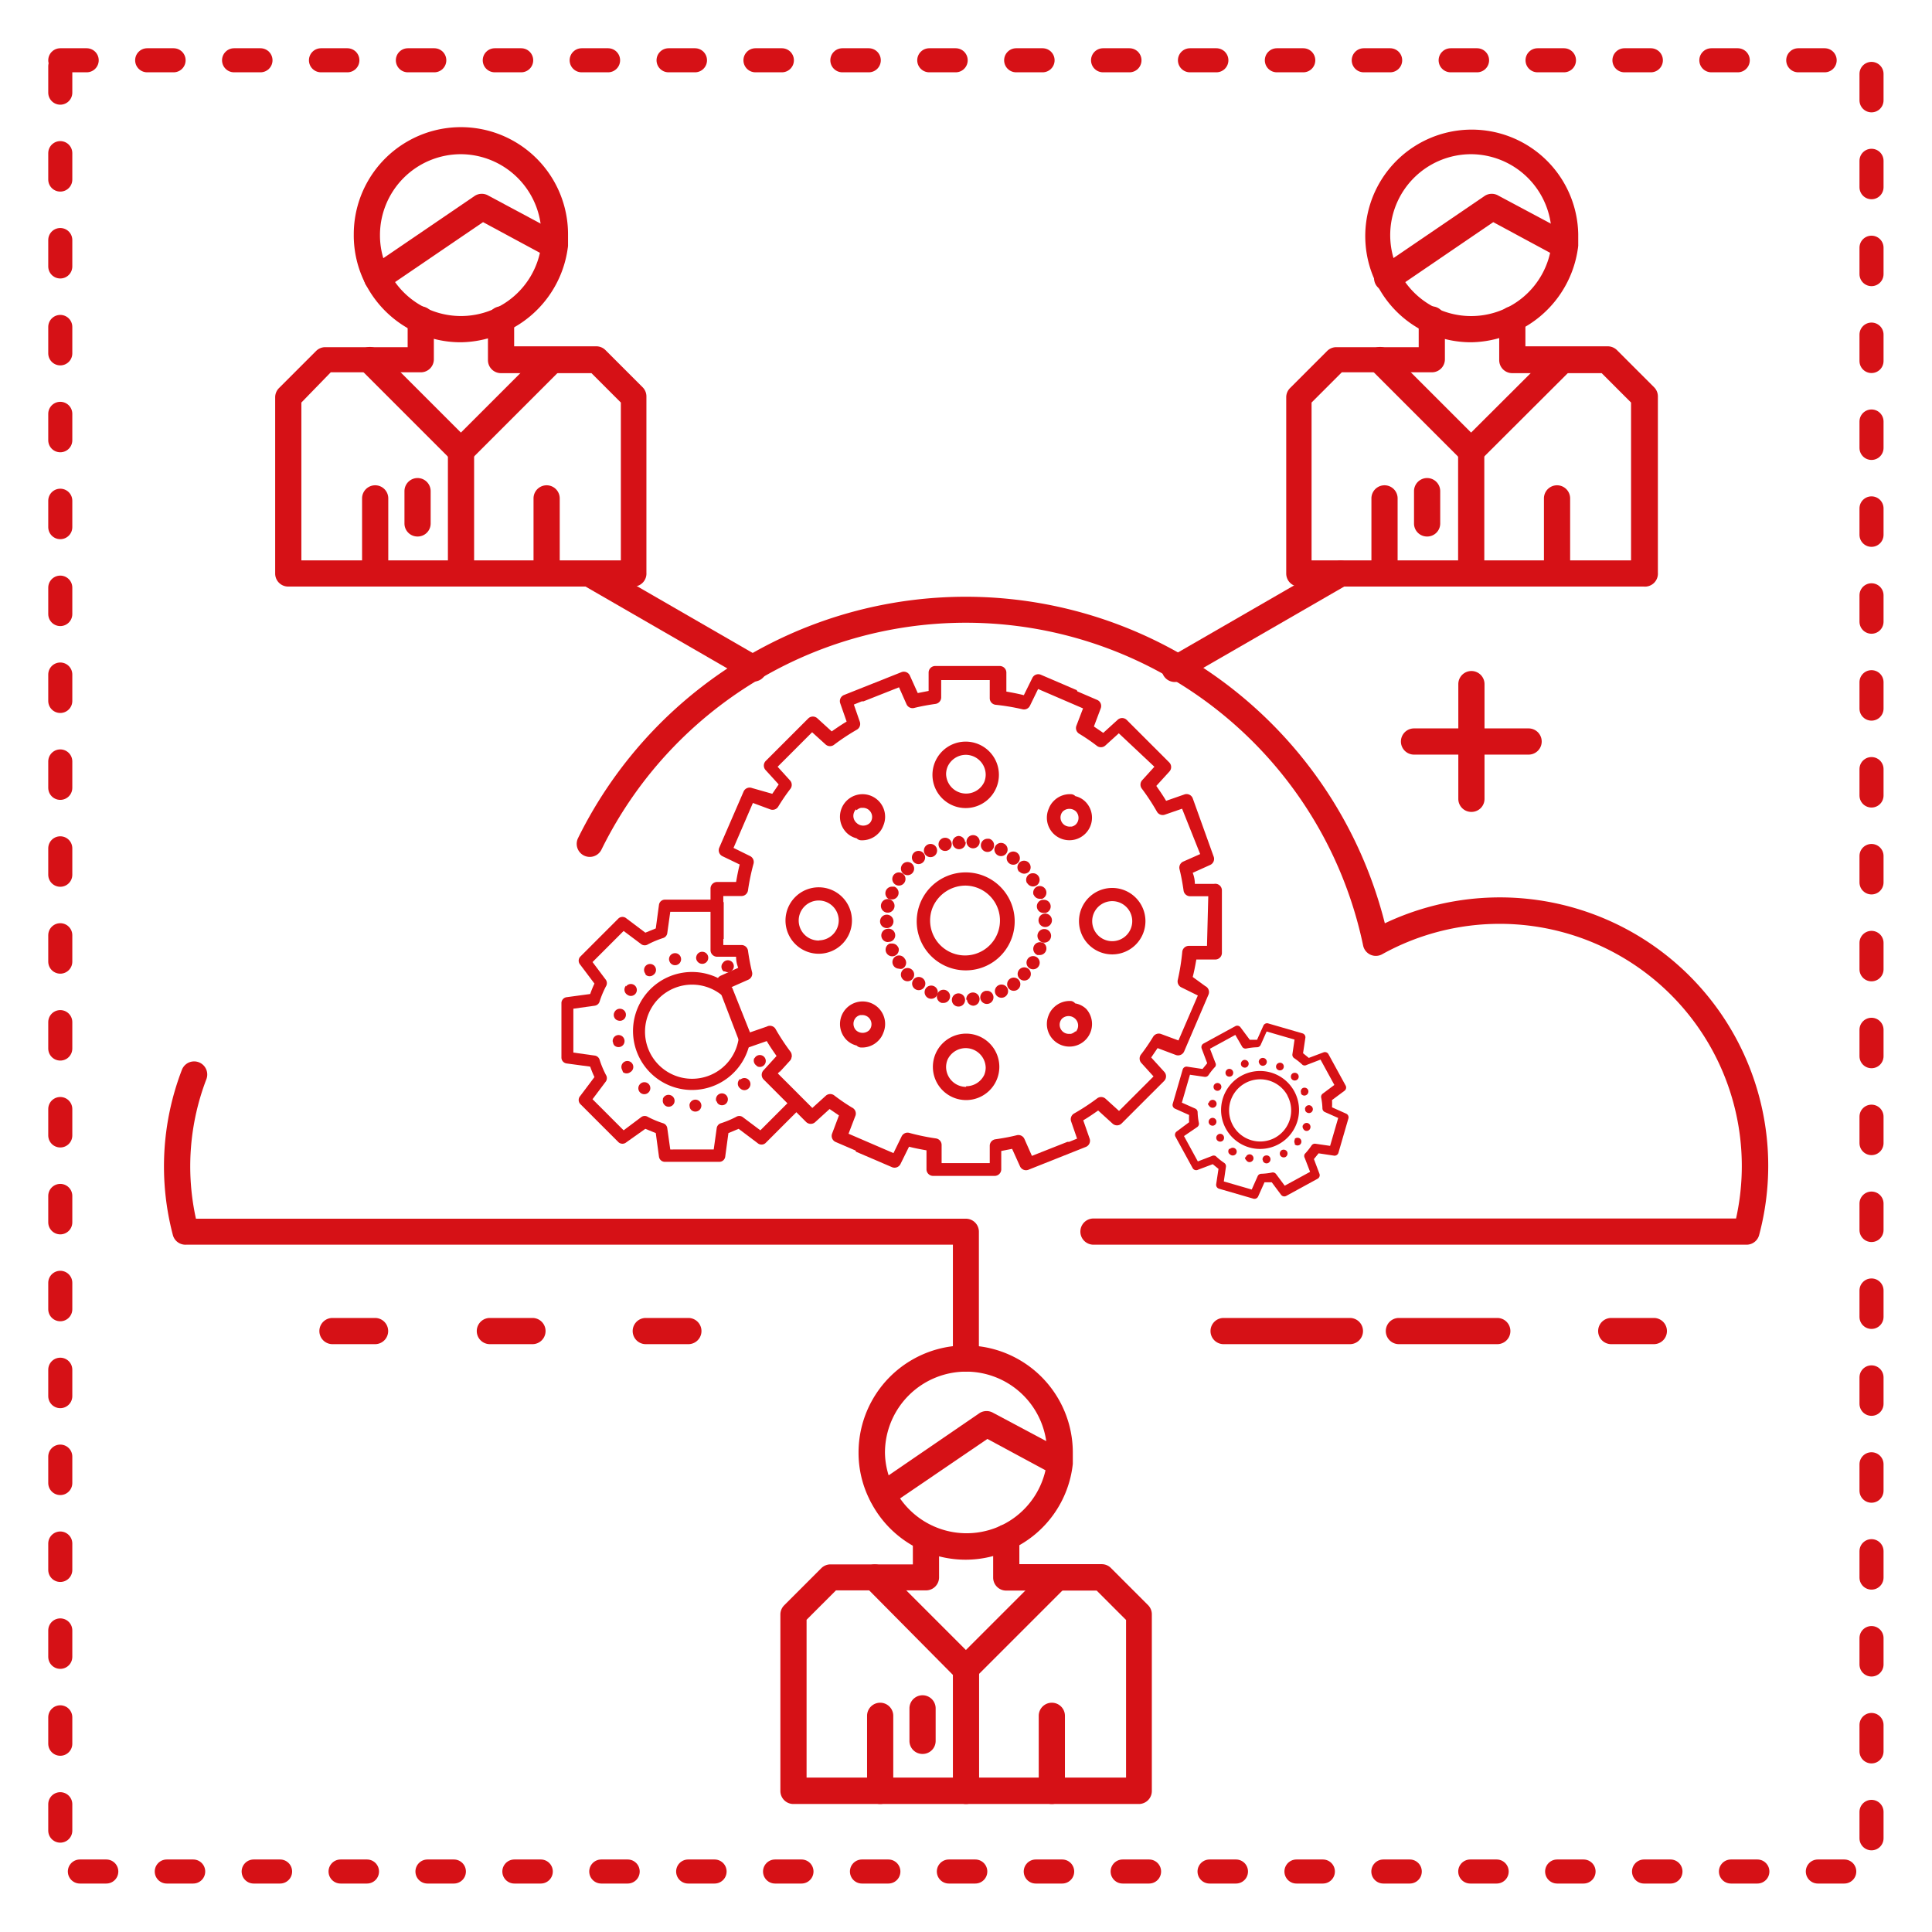 <svg xmlns="http://www.w3.org/2000/svg" viewBox="0 0 90.71 90.71"><defs><style>.a{fill:#d61116;}.b{fill:none;stroke:#d61116;stroke-linecap:round;stroke-linejoin:round;stroke-width:1.13px;stroke-dasharray:1.24 2.84;}</style></defs><title>icon_fayrix</title><path class="a" d="M41.32,84.7a.61.61,0,0,1-.61-.61V80.56a.61.61,0,1,1,1.23,0v3.52A.61.61,0,0,1,41.32,84.7Z"/><path class="a" d="M49.38,84.7a.61.61,0,0,1-.61-.61V80.56a.61.61,0,1,1,1.23,0v3.52A.61.61,0,0,1,49.38,84.7Z"/><path class="a" d="M45.35,79a.61.61,0,0,1-.43-.18L40.64,74.5a.61.61,0,1,1,.87-.87l3.84,3.84,3.84-3.84a.61.61,0,1,1,.87.87l-4.28,4.28A.61.61,0,0,1,45.35,79Z"/><path class="a" d="M45.35,84.7a.61.61,0,0,1-.61-.61V78.34a.61.61,0,0,1,1.23,0v5.74A.61.61,0,0,1,45.35,84.7Z"/><path class="a" d="M45.35,73.23a5,5,0,0,1-2.15-.48,5,5,0,0,1-2.33-2.26,4.91,4.91,0,0,1-.56-2.29,5,5,0,1,1,10.06,0c0,.17,0,.34,0,.53a5,5,0,0,1-2.86,4A5,5,0,0,1,45.35,73.23Zm0-8.83a3.81,3.81,0,0,0-3.8,3.8A3.7,3.7,0,0,0,42,69.92a3.8,3.8,0,0,0,7.16-1.32c0-.14,0-.28,0-.41A3.8,3.8,0,0,0,45.35,64.4Z"/><path class="a" d="M41.42,70.82A.61.61,0,0,1,41,69.77h0l.08-.06L46,66.34a.62.62,0,0,1,.64,0L50,68.13a.61.61,0,0,1-.58,1.08l-3.06-1.65-4.61,3.14A.61.61,0,0,1,41.42,70.82Z"/><path class="a" d="M53.46,84.7H37.25a.61.61,0,0,1-.61-.61V75.8a.61.61,0,0,1,.18-.43l1.74-1.74a.61.61,0,0,1,.43-.18h3.87V72.19a.61.61,0,0,1,1.23,0v1.87a.61.61,0,0,1-.61.61H39.25l-1.38,1.38v7.41h15V76.06l-1.38-1.38H47.24a.61.61,0,0,1-.61-.61V72.19a.61.61,0,0,1,1.23,0v1.25h3.87a.61.61,0,0,1,.43.18l1.74,1.74a.61.61,0,0,1,.18.43v8.28A.61.61,0,0,1,53.46,84.7Z"/><path class="a" d="M43.31,82.35a.61.61,0,0,1-.61-.61V80.21a.61.61,0,1,1,1.23,0v1.52A.61.61,0,0,1,43.31,82.35Z"/><path class="a" d="M17.61,27.54a.61.61,0,0,1-.61-.61V23.4a.61.61,0,1,1,1.23,0v3.53A.61.61,0,0,1,17.61,27.54Z"/><path class="a" d="M25.66,27.54a.61.61,0,0,1-.61-.61V23.4a.61.61,0,1,1,1.23,0v3.53A.61.61,0,0,1,25.66,27.54Z"/><path class="a" d="M21.64,21.8a.61.61,0,0,1-.43-.18l-4.28-4.28a.61.61,0,0,1,.87-.87l3.84,3.84,3.84-3.84a.61.61,0,0,1,.87.87l-4.28,4.28A.61.61,0,0,1,21.64,21.8Z"/><path class="a" d="M21.64,27.54a.61.61,0,0,1-.61-.61V21.19a.61.61,0,0,1,1.23,0v5.74A.61.61,0,0,1,21.64,27.54Z"/><path class="a" d="M21.64,16.07a5,5,0,0,1-2.15-.48,5.06,5.06,0,0,1-2.33-2.26A5,5,0,0,1,16.61,11a5,5,0,0,1,10.06,0c0,.17,0,.35,0,.54a5.06,5.06,0,0,1-2.86,4A5,5,0,0,1,21.64,16.07Zm0-8.83a3.8,3.8,0,0,0-3.8,3.8,3.74,3.74,0,0,0,.42,1.73,3.8,3.8,0,0,0,7.16-1.32c0-.14,0-.28,0-.41A3.8,3.8,0,0,0,21.64,7.24Z"/><path class="a" d="M17.71,13.67a.61.61,0,0,1-.42-1.06h0l.08-.06,4.93-3.36a.61.61,0,0,1,.64,0L26.32,11a.61.61,0,1,1-.58,1.08l-3.06-1.65-4.61,3.14A.62.62,0,0,1,17.71,13.67Z"/><path class="a" d="M29.74,27.54H13.53a.61.61,0,0,1-.61-.61V18.65a.61.61,0,0,1,.18-.43l1.74-1.74a.61.61,0,0,1,.43-.18h3.87V15a.61.61,0,1,1,1.23,0v1.87a.61.61,0,0,1-.61.61H15.53L14.15,18.9v7.41h15V18.9l-1.38-1.38H23.52a.61.61,0,0,1-.61-.61V15a.61.61,0,1,1,1.23,0v1.26H28a.61.61,0,0,1,.43.18l1.74,1.74a.61.61,0,0,1,.18.43v8.28A.61.61,0,0,1,29.74,27.54Z"/><path class="a" d="M19.6,25.19a.61.61,0,0,1-.61-.61V23.06a.61.61,0,1,1,1.23,0v1.52A.61.61,0,0,1,19.6,25.19Z"/><path class="a" d="M65,27.54a.61.61,0,0,1-.61-.61V23.4a.61.61,0,1,1,1.23,0v3.53A.61.61,0,0,1,65,27.54Z"/><path class="a" d="M73.1,27.54a.61.61,0,0,1-.61-.61V23.4a.61.61,0,1,1,1.23,0v3.53A.61.61,0,0,1,73.1,27.54Z"/><path class="a" d="M69.07,21.8a.61.61,0,0,1-.43-.18l-4.28-4.28a.61.61,0,0,1,.87-.87l3.84,3.84,3.85-3.84a.61.61,0,0,1,.87.87L69.5,21.62A.61.61,0,0,1,69.07,21.8Z"/><path class="a" d="M69.07,27.54a.61.61,0,0,1-.61-.61V21.19a.61.61,0,0,1,1.23,0v5.74A.61.61,0,0,1,69.07,27.54Z"/><path class="a" d="M69.07,16.07a5,5,0,0,1-2.14-.48A5,5,0,1,1,74.1,11c0,.17,0,.35,0,.54a5.07,5.07,0,0,1-2.86,4A5,5,0,0,1,69.07,16.07Zm0-8.83a3.8,3.8,0,1,0,3.78,4.21c0-.14,0-.28,0-.41A3.8,3.8,0,0,0,69.07,7.24Z"/><path class="a" d="M65.14,13.67a.61.61,0,0,1-.35-1.12l4.93-3.36a.61.61,0,0,1,.64,0L73.75,11a.61.61,0,1,1-.58,1.08l-3.06-1.65-4.62,3.15A.61.61,0,0,1,65.14,13.67Z"/><path class="a" d="M77.17,27.54H61a.61.61,0,0,1-.61-.61V18.65a.61.61,0,0,1,.18-.43l1.74-1.74a.61.61,0,0,1,.43-.18h3.87V15a.61.61,0,1,1,1.23,0v1.87a.61.61,0,0,1-.61.61H63L61.58,18.9v7.41h15V18.9l-1.38-1.38H71a.61.61,0,0,1-.61-.61V15a.61.61,0,1,1,1.23,0v1.26h3.87a.62.62,0,0,1,.43.18l1.74,1.74a.61.61,0,0,1,.18.43v8.28A.61.61,0,0,1,77.17,27.54Z"/><path class="a" d="M67,25.19a.61.61,0,0,1-.61-.61V23.06a.61.61,0,0,1,1.23,0v1.52A.61.61,0,0,1,67,25.19Z"/><path class="a" d="M55.32,32A.61.61,0,0,1,55,30.81l7.64-4.41a.61.61,0,0,1,.61,1.06l-7.64,4.41A.61.61,0,0,1,55.32,32Z"/><path class="a" d="M35.39,32a.61.61,0,0,1-.31-.08l-7.64-4.41a.61.61,0,0,1,.61-1.06l7.64,4.41A.61.61,0,0,1,35.39,32Z"/><path class="a" d="M82,58.44H51.34a.61.61,0,0,1,0-1.23H81.51A11.37,11.37,0,0,0,64.9,44.8a.61.61,0,0,1-.9-.41,19.06,19.06,0,0,0-35.76-4.5.61.61,0,1,1-1.1-.54,20.29,20.29,0,0,1,37.88,4A12.6,12.6,0,0,1,82.59,58,.61.61,0,0,1,82,58.44Z"/><path class="a" d="M45.35,64.4a.61.61,0,0,1-.61-.61V58.44h-36A.61.61,0,0,1,8.12,58a12.64,12.64,0,0,1,.42-7.77.61.61,0,0,1,1.15.44,11.42,11.42,0,0,0-.49,6.55H45.35a.61.61,0,0,1,.61.61v6A.61.61,0,0,1,45.35,64.4Z"/><path class="a" d="M25,63.11H23a.61.61,0,0,1,0-1.23h2a.61.61,0,1,1,0,1.23Z"/><path class="a" d="M17.61,63.11h-2a.61.61,0,1,1,0-1.23h2a.61.61,0,1,1,0,1.23Z"/><path class="a" d="M32.32,63.11h-2a.61.61,0,1,1,0-1.23h2a.61.61,0,1,1,0,1.23Z"/><path class="a" d="M70.3,63.11H65.68a.61.61,0,0,1,0-1.23H70.3a.61.61,0,1,1,0,1.23Z"/><path class="a" d="M63.38,63.11H57.45a.61.61,0,1,1,0-1.23h5.93a.61.61,0,1,1,0,1.23Z"/><path class="a" d="M77.65,63.11h-2a.61.61,0,1,1,0-1.23h2a.61.61,0,0,1,0,1.23Z"/><path class="a" d="M69.08,38.12a.61.61,0,0,1-.61-.61V32.12a.61.61,0,1,1,1.23,0V37.5A.61.61,0,0,1,69.08,38.12Z"/><path class="a" d="M71.77,35.43H66.39a.61.61,0,0,1,0-1.23h5.38a.61.61,0,0,1,0,1.23Z"/><path class="a" d="M30.06,50.89a.28.28,0,0,1,.39,0h0a.28.28,0,0,1,0,.4h0a.28.28,0,0,1-.4,0h0l0,0h0A.28.28,0,0,1,30.06,50.89Zm-.85-.66a.28.28,0,0,1,.11-.38h0a.28.28,0,0,1,.38.11h0a.28.28,0,0,1-.11.38h0a.28.28,0,0,1-.34,0h0Zm1.91,1.37a.28.28,0,0,1,.36-.18h0a.28.28,0,0,1,.18.35h0a.28.28,0,0,1-.35.18h0a.27.27,0,0,1-.11-.07h0A.28.28,0,0,1,31.13,51.6Zm-2.35-2.68A.28.28,0,0,1,29,48.6h0a.28.28,0,0,1,.32.24h0a.28.28,0,0,1-.24.32h0a.28.28,0,0,1-.24-.08h0A.28.28,0,0,1,28.78,48.92Zm3.6,3a.28.28,0,0,1,.27-.29h0a.28.28,0,0,1,.29.27h0a.28.28,0,0,1-.27.29h0a.28.28,0,0,1-.21-.08h0A.28.28,0,0,1,32.38,51.88Zm-3.54-4.34a.28.28,0,0,1,.34-.21h0a.28.28,0,0,1,.21.34h0a.28.28,0,0,1-.34.21h0a.27.27,0,0,1-.14-.07h0A.28.28,0,0,1,28.84,47.54Zm4.81,4.15a.28.28,0,0,1,.14-.37h0a.28.28,0,0,1,.37.14h0a.28.28,0,0,1-.14.37h0a.28.28,0,0,1-.31-.06h0A.26.26,0,0,1,33.65,51.69Zm-4.25-5.41h0a.28.28,0,0,1,.39-.07h0a.28.28,0,0,1,.07.39h0a.28.28,0,0,1-.39.07h0l0,0h0A.28.28,0,0,1,29.39,46.28Zm5.36,4.38h0a.28.28,0,0,1,.4,0h0a.28.28,0,0,1,0,.4h0a.28.28,0,0,1-.4,0h0A.28.28,0,0,1,34.76,50.65Zm-4.46-5a.28.28,0,0,1,.07-.39h0a.28.28,0,0,1,.39.07h0a.28.28,0,0,1-.07.39h0a.28.28,0,0,1-.36,0h0Zm5.13,4h0a.28.28,0,0,1,.37-.14h0a.28.28,0,0,1,.14.37h0a.28.28,0,0,1-.37.14h0L35.48,50h0A.28.28,0,0,1,35.42,49.67Zm-4-4.6a.28.28,0,0,1,.21-.34h0a.28.28,0,0,1,.34.21h0a.28.28,0,0,1-.21.34h0a.28.28,0,0,1-.26-.07h0A.28.28,0,0,1,31.42,45.08Zm4.27,3.45a.28.28,0,0,1,.29-.27h0a.28.28,0,0,1,.27.29h0a.28.28,0,0,1-.29.27h0a.28.28,0,0,1-.19-.08h0A.28.28,0,0,1,35.69,48.53Zm-3-3.62a.28.28,0,0,1,.32-.24h0a.28.28,0,0,1,.24.32h0a.28.28,0,0,1-.32.24h0a.27.27,0,0,1-.16-.08h0A.28.28,0,0,1,32.69,44.91Zm1.24.3a.28.28,0,0,1,.38-.11h0a.28.28,0,0,1,.11.38h0a.28.28,0,0,1-.38.11h0l-.06,0h0A.28.28,0,0,1,33.93,45.22Z"/><path class="a" d="M56,54.85l-.81-1.48a.19.19,0,0,1,.05-.24l.59-.44a3.37,3.37,0,0,1,0-.34l-.67-.3a.19.19,0,0,1-.1-.22l.47-1.62a.19.19,0,0,1,.2-.13l.73.11.22-.27-.26-.69a.19.19,0,0,1,.08-.23L58,48.18a.19.19,0,0,1,.24.05l.44.59.34,0,.3-.67a.19.19,0,0,1,.22-.1l1.62.47a.19.19,0,0,1,.13.2l-.11.73.27.22.69-.26a.19.19,0,0,1,.23.08l.81,1.48a.19.19,0,0,1-.05.24l-.59.44a3.35,3.35,0,0,1,0,.34l.67.3a.19.19,0,0,1,.1.22l-.47,1.62a.19.19,0,0,1-.2.13l-.73-.11-.22.27.26.69a.19.19,0,0,1-.08.23l-1.48.81a.19.19,0,0,1-.24-.05l-.44-.59-.34,0-.3.67a.19.19,0,0,1-.22.1l-1.62-.47a.19.19,0,0,1-.13-.2l.11-.73-.27-.22-.69.26A.19.19,0,0,1,56,54.85Zm-.41-1.51.65,1.19.65-.25a.19.19,0,0,1,.19,0,3,3,0,0,0,.4.32.19.19,0,0,1,.08.18l-.1.69,1.31.38.28-.63a.19.19,0,0,1,.17-.11,3,3,0,0,0,.51-.06.19.19,0,0,1,.18.07l.41.55,1.19-.65-.25-.65a.19.19,0,0,1,0-.19,3,3,0,0,0,.32-.4.19.19,0,0,1,.18-.08l.69.1.38-1.31-.63-.28a.19.19,0,0,1-.11-.17,3,3,0,0,0-.06-.51.19.19,0,0,1,.07-.18l.55-.41-.65-1.19-.65.25a.19.19,0,0,1-.19,0,3,3,0,0,0-.4-.32.19.19,0,0,1-.08-.18l.1-.69-1.31-.38-.28.63a.19.19,0,0,1-.17.11,3,3,0,0,0-.51.06.19.19,0,0,1-.18-.07L58,48.59l-1.19.65.25.65a.19.19,0,0,1,0,.19,3,3,0,0,0-.32.4.19.19,0,0,1-.18.08l-.69-.1-.38,1.31.63.28a.19.19,0,0,1,.11.17,3,3,0,0,0,.06.51.19.19,0,0,1-.07.18Z"/><path class="a" d="M57.16,53.29a.18.18,0,0,1,.26,0h0a.19.19,0,0,1,0,.26h0a.19.19,0,0,1-.26,0h0A.18.18,0,0,1,57.16,53.29Zm-.41-.58a.19.19,0,0,1,.14-.22h0a.18.18,0,0,1,.22.14h0a.19.19,0,0,1-.14.22h0a.19.19,0,0,1-.2-.09h0Zm1,1.23a.19.19,0,0,1,.26,0h0a.18.18,0,0,1,0,.26h0a.19.19,0,0,1-.26,0h0a.18.18,0,0,1-.06-.06h0A.19.19,0,0,1,57.71,53.94Zm-1-2.14a.19.19,0,0,1,.21-.16h0a.19.19,0,0,1,.16.21h0a.19.19,0,0,1-.21.16h0a.19.19,0,0,1-.14-.09h0A.19.19,0,0,1,56.71,51.8Zm1.74,2.54a.19.19,0,0,1,.22-.14h0a.19.19,0,0,1,.14.22h0a.19.19,0,0,1-.22.14h0a.19.19,0,0,1-.12-.09h0A.18.18,0,0,1,58.45,54.34ZM57,50.94a.19.19,0,0,1,.25-.07h0a.18.18,0,0,1,.07.25h0a.18.18,0,0,1-.25.07h0a.18.18,0,0,1-.07-.07h0A.19.19,0,0,1,57,50.94Zm2.28,3.52a.18.18,0,0,1,.16-.21h0a.18.18,0,0,1,.21.16h0a.19.19,0,0,1-.16.21h0a.19.19,0,0,1-.19-.1h0A.17.17,0,0,1,59.29,54.46Zm-1.69-4.22h0a.18.18,0,0,1,.26,0h0a.19.19,0,0,1,0,.26h0a.19.19,0,0,1-.26,0h0l0,0h0A.19.19,0,0,1,57.59,50.24ZM60.18,54h0a.19.19,0,0,1,.25.07h0a.19.19,0,0,1-.07.25h0a.19.19,0,0,1-.25-.07h0A.19.19,0,0,1,60.18,54Zm-1.91-4a.19.19,0,0,1,.12-.23h0a.19.19,0,0,1,.23.12h0a.19.19,0,0,1-.12.23h0a.19.19,0,0,1-.22-.09h0Zm2.52,3.47h0a.19.19,0,0,1,.26,0h0a.19.19,0,0,1,0,.26h0a.19.19,0,0,1-.26,0h0l0-.05h0A.19.19,0,0,1,60.79,53.51ZM59.1,49.85a.19.19,0,0,1,.2-.18h0a.19.19,0,0,1,.18.19h0a.19.19,0,0,1-.2.18h0a.18.18,0,0,1-.15-.1h0A.19.19,0,0,1,59.1,49.85Zm2.07,3a.19.19,0,0,1,.23-.12h0a.19.19,0,0,1,.12.24h0a.18.18,0,0,1-.23.12h0a.19.19,0,0,1-.1-.09h0A.19.19,0,0,1,61.17,52.83ZM59.93,50a.19.19,0,0,1,.24-.09h0a.18.18,0,0,1,.09.24h0a.18.18,0,0,1-.24.09h0a.18.18,0,0,1-.09-.08h0A.18.18,0,0,1,59.93,50Zm1.34,2.08a.19.19,0,0,1,.18-.19h0a.19.19,0,0,1,.19.18h0a.18.18,0,0,1-.18.19h0a.19.19,0,0,1-.17-.1h0A.18.18,0,0,1,61.28,52.06Zm-.61-1.66a.19.19,0,0,1,.26,0h0a.18.18,0,0,1,0,.26h0a.19.19,0,0,1-.26,0h0l0,0h0A.19.19,0,0,1,60.67,50.41Zm.43.9a.18.18,0,0,1,.09-.24h0a.19.19,0,0,1,.24.1h0a.19.19,0,0,1-.1.24h0a.18.18,0,0,1-.24-.08h0Z"/><path class="a" d="M57.56,53a1.83,1.83,0,1,1,2.48.72A1.83,1.83,0,0,1,57.56,53Zm2.88-1.58a1.46,1.46,0,1,0-.58,2A1.46,1.46,0,0,0,60.45,51.45Z"/><path class="a" d="M37.16,49.56h-.1a.28.28,0,0,0-.23.19,4.52,4.52,0,0,1-.25.61l.52-.57A.3.3,0,0,0,37.16,49.56Z"/><path class="a" d="M36.53,50.47v0a.28.28,0,0,0,0,.3l.63.84-1.46,1.46-.84-.63a.28.28,0,0,0-.3,0,4.52,4.52,0,0,1-.72.3.28.28,0,0,0-.19.23l-.14,1H31.47l-.14-1a.28.28,0,0,0-.19-.23,4.52,4.52,0,0,1-.72-.3.28.28,0,0,0-.3,0l-.84.63-1.46-1.46.63-.84a.28.28,0,0,0,0-.3,4.52,4.52,0,0,1-.3-.72.28.28,0,0,0-.23-.19l-1-.14V47.36l1-.14a.28.28,0,0,0,.23-.19,4.51,4.51,0,0,1,.3-.72.28.28,0,0,0,0-.3l-.63-.84,1.46-1.46.84.63a.28.28,0,0,0,.3,0,4.53,4.53,0,0,1,.72-.3.28.28,0,0,0,.19-.23l.14-1h2.06l.14,1a.28.28,0,0,0,.19.23l.12.05V42.37a.27.27,0,0,0-.22-.13H31.22a.28.28,0,0,0-.28.24l-.15,1.11-.49.2-.89-.67a.28.28,0,0,0-.37,0l-1.8,1.8a.28.28,0,0,0,0,.37l.67.89a5.11,5.11,0,0,0-.2.49l-1.11.15a.28.28,0,0,0-.24.28v2.55a.28.28,0,0,0,.24.28l1.11.15a5.13,5.13,0,0,0,.2.49l-.67.89a.28.28,0,0,0,0,.37l1.8,1.8a.28.28,0,0,0,.37,0L30.3,53l.49.2.15,1.11a.28.28,0,0,0,.28.24h2.55a.28.28,0,0,0,.28-.24l.15-1.11.48-.2.89.67a.28.28,0,0,0,.37,0l1.8-1.8a.27.27,0,0,0,0-.11Z"/><path class="a" d="M43.12,40.57a.31.31,0,0,0,.25-.5.31.31,0,1,0-.25.5Z"/><path class="a" d="M41.71,44.22h.06a.31.31,0,1,0-.11-.61.31.31,0,0,0,.06.62Z"/><path class="a" d="M41.65,42.85h.06a.32.32,0,1,0-.06,0Z"/><polygon class="a" points="41.4 42.49 41.4 42.49 41.4 42.48 41.4 42.49"/><path class="a" d="M42.2,41.58a.31.31,0,0,0,.27-.15h0a.31.31,0,1,0-.27.15Z"/><path class="a" d="M45.4,46.94a.31.31,0,0,0,.31.28h0a.31.31,0,0,0,.28-.34.31.31,0,0,0-.62.06Z"/><path class="a" d="M48.53,42a.31.31,0,0,0,.29.2l.11,0a.31.31,0,1,0-.4-.18Z"/><path class="a" d="M46.72,39.75a.31.31,0,1,0,.42-.14A.31.31,0,0,0,46.72,39.75Z"/><path class="a" d="M49.39,43.21h0a.31.31,0,1,0-.63,0h0a.31.31,0,0,0,.63,0Z"/><path class="a" d="M47.86,40.92a.31.31,0,0,0,.23.1.32.32,0,0,0,.21-.08.31.31,0,1,0-.44,0Z"/><path class="a" d="M45.69,39.83a.31.31,0,1,0-.31-.34.31.31,0,0,0,.31.34Z"/><path class="a" d="M44,46.7a.31.31,0,0,0,.22.39h.08a.31.31,0,1,0-.3-.4Z"/><path class="a" d="M44.42,39.95a.31.31,0,1,0-.09,0Z"/><path class="a" d="M48.94,44.26a.31.31,0,0,0-.23.58l.11,0a.31.31,0,0,0,.11-.6Z"/><path class="a" d="M43.32,45.93a.31.31,0,1,0,.06.44A.31.31,0,0,0,43.32,45.93Z"/><path class="a" d="M46.88,46.26a.31.31,0,1,0,.42.14A.31.31,0,0,0,46.88,46.26Z"/><path class="a" d="M42.47,45a.31.31,0,1,0-.27.48.31.31,0,0,0,.17,0A.31.31,0,0,0,42.47,45Z"/><path class="a" d="M47.87,45.51a.31.31,0,1,0,.44,0A.31.31,0,0,0,47.87,45.51Z"/><path class="a" d="M45.36,48.53a1.56,1.56,0,1,0,1.56,1.56A1.56,1.56,0,0,0,45.36,48.53Zm0,2.5a.94.94,0,0,1-.94-.94.93.93,0,0,1,.07-.34.94.94,0,0,1,1.79.38.93.93,0,0,1-.07.34A.94.94,0,0,1,45.36,51Z"/><path class="a" d="M40,43.22a1.56,1.56,0,1,0-1.56,1.56A1.56,1.56,0,0,0,40,43.22Zm-1.56.94a.94.94,0,1,1,.94-.94A.94.94,0,0,1,38.48,44.15Z"/><path class="a" d="M41.25,47.33a1.06,1.06,0,0,0-1.5,1.5,1,1,0,0,0,.47.26.3.3,0,0,0,.18.09,1.06,1.06,0,0,0,.83-.31,1,1,0,0,0,.24-.37A1.06,1.06,0,0,0,41.25,47.33Zm-1.06.44a.43.43,0,0,1,.2-.11l.06,0a.43.43,0,0,1,.44.58.43.43,0,0,1-.08.13.45.45,0,0,1-.62,0A.44.44,0,0,1,40.19,47.77Z"/><path class="a" d="M40.22,39.36a.3.3,0,0,0,.18.09,1.06,1.06,0,0,0,.83-.31,1,1,0,0,0,.24-.37,1.06,1.06,0,1,0-1.72.33A1,1,0,0,0,40.22,39.36Zm0-1.32a.43.43,0,0,1,.2-.11l.06,0a.43.43,0,0,1,.44.58.43.43,0,0,1-.08.13.45.45,0,0,1-.62,0A.44.44,0,0,1,40.19,38Z"/><path class="a" d="M57,41.5l-.9,0q0-.26-.1-.52l.82-.37a.31.31,0,0,0,.16-.4L56,37.48a.31.31,0,0,0-.39-.18l-.86.3c-.14-.24-.3-.47-.46-.7l.61-.67a.31.31,0,0,0,0-.43l-2-2a.31.31,0,0,0-.43,0l-.67.61-.44-.3.32-.85a.31.31,0,0,0-.17-.4l-.93-.4s0-.06-.08-.08l-1.63-.7a.31.31,0,0,0-.4.15l-.4.81c-.27-.07-.54-.12-.82-.17l0-.9a.31.31,0,0,0-.31-.3H43.91a.31.31,0,0,0-.31.3h0s0,0,0,0l0,.87-.51.1-.37-.82a.31.31,0,0,0-.4-.16l-2.69,1.07a.31.31,0,0,0-.18.39l.3.86c-.24.14-.47.3-.7.46l-.67-.61a.31.31,0,0,0-.43,0l-2,2a.31.31,0,0,0,0,.43l.61.67-.3.44L35.31,37a.31.31,0,0,0-.4.17L33.77,39.8a.31.31,0,0,0,.15.4l.81.39c-.07.27-.12.54-.17.82l-.9,0a.31.31,0,0,0-.3.31v2.89a.31.31,0,0,0,.3.31l.9,0q0,.26.1.52l-.82.37a.31.31,0,0,0-.16.4L34.75,49a.31.31,0,0,0,.39.18l.86-.3c.14.24.3.47.46.7l-.61.67a.31.31,0,0,0,0,.43l2,2a.31.31,0,0,0,.43,0l.67-.61.44.3-.32.85a.31.31,0,0,0,.17.4l.93.4s0,.06.08.08l1.63.7a.31.31,0,0,0,.4-.15l.4-.81c.27.07.54.12.82.17l0,.9a.31.31,0,0,0,.31.3h2.89a.31.31,0,0,0,.31-.3h0s0,0,0,0l0-.87.51-.1.37.82a.31.31,0,0,0,.4.16l2.69-1.07a.31.31,0,0,0,.18-.39l-.3-.86c.24-.14.47-.3.7-.46l.67.61a.31.31,0,0,0,.43,0l2-2a.31.31,0,0,0,0-.43l-.61-.67.3-.44.85.32a.31.31,0,0,0,.4-.17l1.14-2.66a.31.31,0,0,0-.15-.4L56,45.87c.07-.27.12-.54.17-.82l.9,0a.31.31,0,0,0,.3-.31V41.81A.31.31,0,0,0,57,41.5Zm-.33,2.91-.86,0a.31.31,0,0,0-.3.27A10.37,10.37,0,0,1,55.3,46a.31.31,0,0,0,.17.36l.77.38-.91,2.11-.81-.3a.31.31,0,0,0-.38.13c-.17.28-.36.56-.56.82a.31.31,0,0,0,0,.4l.58.64-1.62,1.62-.64-.58a.31.31,0,0,0-.4,0,10.4,10.4,0,0,1-1.07.7.31.31,0,0,0-.14.37l.28.81-.37.15s-.05,0-.08,0l-1.67.66-.35-.79a.31.31,0,0,0-.36-.18c-.32.08-.65.14-1,.19a.31.31,0,0,0-.27.3h0s0,0,0,0l0,.82H44.21l0-.86a.31.31,0,0,0-.27-.3,10.3,10.3,0,0,1-1.25-.26.31.31,0,0,0-.36.17l-.38.78-2.11-.91.31-.81A.31.31,0,0,0,40,52c-.28-.17-.56-.36-.82-.56a.31.31,0,0,0-.4,0l-.64.58-1.62-1.62.58-.64a.31.31,0,0,0,0-.4,10.35,10.35,0,0,1-.7-1.07A.31.31,0,0,0,36,48.2l-.81.28-.85-2.13.79-.35a.31.31,0,0,0,.18-.36c-.08-.32-.14-.65-.19-1a.31.31,0,0,0-.3-.27l-.86,0V42.07l.86,0a.31.31,0,0,0,.3-.27,10.27,10.27,0,0,1,.26-1.25.31.31,0,0,0-.17-.36l-.77-.38.91-2.11.81.3a.31.31,0,0,0,.38-.13c.17-.28.36-.56.56-.82a.31.31,0,0,0,0-.4L36.51,36l1.62-1.62.64.58a.31.31,0,0,0,.4,0,10.39,10.39,0,0,1,1.06-.7.31.31,0,0,0,.14-.37l-.28-.81.37-.15s.05,0,.08,0l1.67-.66.35.79a.31.31,0,0,0,.36.18c.32-.08.65-.14,1-.19a.31.31,0,0,0,.27-.3h0s0,0,0,0l0-.82h2.28l0,.86a.31.31,0,0,0,.27.3A10.3,10.3,0,0,1,48,33.3a.31.31,0,0,0,.36-.17l.38-.78,2.11.91-.31.81a.31.31,0,0,0,.13.38c.28.17.56.36.82.56a.31.31,0,0,0,.4,0l.64-.58L54.2,36l-.58.64a.31.31,0,0,0,0,.4,10.32,10.32,0,0,1,.7,1.07.31.31,0,0,0,.37.14l.81-.28.85,2.13-.79.35a.31.31,0,0,0-.18.36c.08.32.14.65.19,1a.31.31,0,0,0,.3.27l.86,0Z"/><path class="a" d="M45,46.64a.31.31,0,1,0,.31.34.31.31,0,0,0-.31-.34Z"/><path class="a" d="M46.29,46.52a.31.31,0,1,0,.09,0Z"/><polygon class="a" points="49.3 43.98 49.3 43.99 49.3 43.99 49.3 43.98"/><path class="a" d="M47.39,40.54a.31.31,0,1,0-.06-.44A.31.31,0,0,0,47.39,40.54Z"/><path class="a" d="M49.05,42.87a.31.31,0,0,0-.06-.62h-.06a.31.31,0,0,0,.11.61Z"/><path class="a" d="M48.23,41.46A.31.31,0,1,0,48.5,41a.31.31,0,0,0-.27.48Z"/><path class="a" d="M48.51,44.89a.31.31,0,0,0-.27.15h0a.31.31,0,1,0,.27-.15Z"/><path class="a" d="M49.05,43.62H49a.32.32,0,1,0,.06,0Z"/><path class="a" d="M47.59,45.9a.31.31,0,1,0,.19.56.31.31,0,0,0-.19-.56Z"/><path class="a" d="M42.18,44.5a.31.31,0,0,0-.29-.2l-.11,0a.31.31,0,1,0,.4.18Z"/><path class="a" d="M42.83,41a.31.31,0,1,0-.44,0A.31.31,0,0,0,42.83,41Z"/><path class="a" d="M43.83,40.21a.31.31,0,1,0-.42-.14A.31.31,0,0,0,43.83,40.21Z"/><path class="a" d="M41.77,42.21a.31.31,0,0,0,.22-.58l-.11,0a.31.31,0,0,0-.11.6Z"/><path class="a" d="M41.32,43.26h0a.31.31,0,1,0,.63,0h0a.31.31,0,1,0-.63,0Z"/><path class="a" d="M42.84,45.55a.31.31,0,0,0-.23-.1.31.31,0,0,0-.23.52.31.31,0,1,0,.46-.42Z"/><path class="a" d="M45.31,39.53a.31.31,0,0,0-.31-.28h0a.31.31,0,0,0-.28.34.31.31,0,0,0,.62-.06Z"/><path class="a" d="M46.66,39.77a.31.31,0,0,0-.22-.39h-.08a.31.31,0,1,0,.3.4Z"/><path class="a" d="M44,46.72a.31.31,0,1,0-.42.14A.31.31,0,0,0,44,46.72Z"/><path class="a" d="M47.47,44.13a2.3,2.3,0,1,0-2.13,1.43A2.29,2.29,0,0,0,47.47,44.13Zm-2.13-2.55a1.64,1.64,0,1,1-1.54,1A1.68,1.68,0,0,1,45.34,41.58Z"/><path class="a" d="M45.34,37.94a1.56,1.56,0,1,0-1.56-1.56A1.56,1.56,0,0,0,45.34,37.94Zm0-2.5a.94.94,0,0,1,.94.94.93.93,0,0,1-.07.34.94.94,0,0,1-1.79-.38.93.93,0,0,1,.07-.34A.94.94,0,0,1,45.34,35.44Z"/><path class="a" d="M52.22,41.69a1.56,1.56,0,1,0,1.56,1.56A1.56,1.56,0,0,0,52.22,41.69Zm0,2.5a.94.94,0,1,1,.94-.94A.94.94,0,0,1,52.22,44.19Z"/><path class="a" d="M49.46,39.14a1.06,1.06,0,0,0,1.5-1.5,1,1,0,0,0-.47-.26.3.3,0,0,0-.18-.09,1.06,1.06,0,0,0-.83.31,1,1,0,0,0-.24.37A1.06,1.06,0,0,0,49.46,39.14Zm1.06-.44a.43.43,0,0,1-.2.11l-.06,0a.43.43,0,0,1-.44-.58.43.43,0,0,1,.08-.13.45.45,0,0,1,.62,0A.44.44,0,0,1,50.52,38.7Z"/><path class="a" d="M50.48,47.11A.3.3,0,0,0,50.3,47a1.06,1.06,0,0,0-.83.31,1,1,0,0,0-.24.37A1.06,1.06,0,1,0,51,47.37,1,1,0,0,0,50.48,47.11Zm0,1.32a.43.43,0,0,1-.2.11l-.06,0a.43.43,0,0,1-.44-.58.43.43,0,0,1,.08-.13.45.45,0,0,1,.62,0A.44.44,0,0,1,50.52,48.43Z"/><rect class="b" x="2.83" y="2.83" width="85.04" height="85.04"/><path class="a" d="M35.22,48.49l-.84-2.11a2.77,2.77,0,1,0,.88,2.1ZM34.06,50a2.21,2.21,0,1,1,0-3.12A2.21,2.21,0,0,1,34.06,50Z"/></svg>